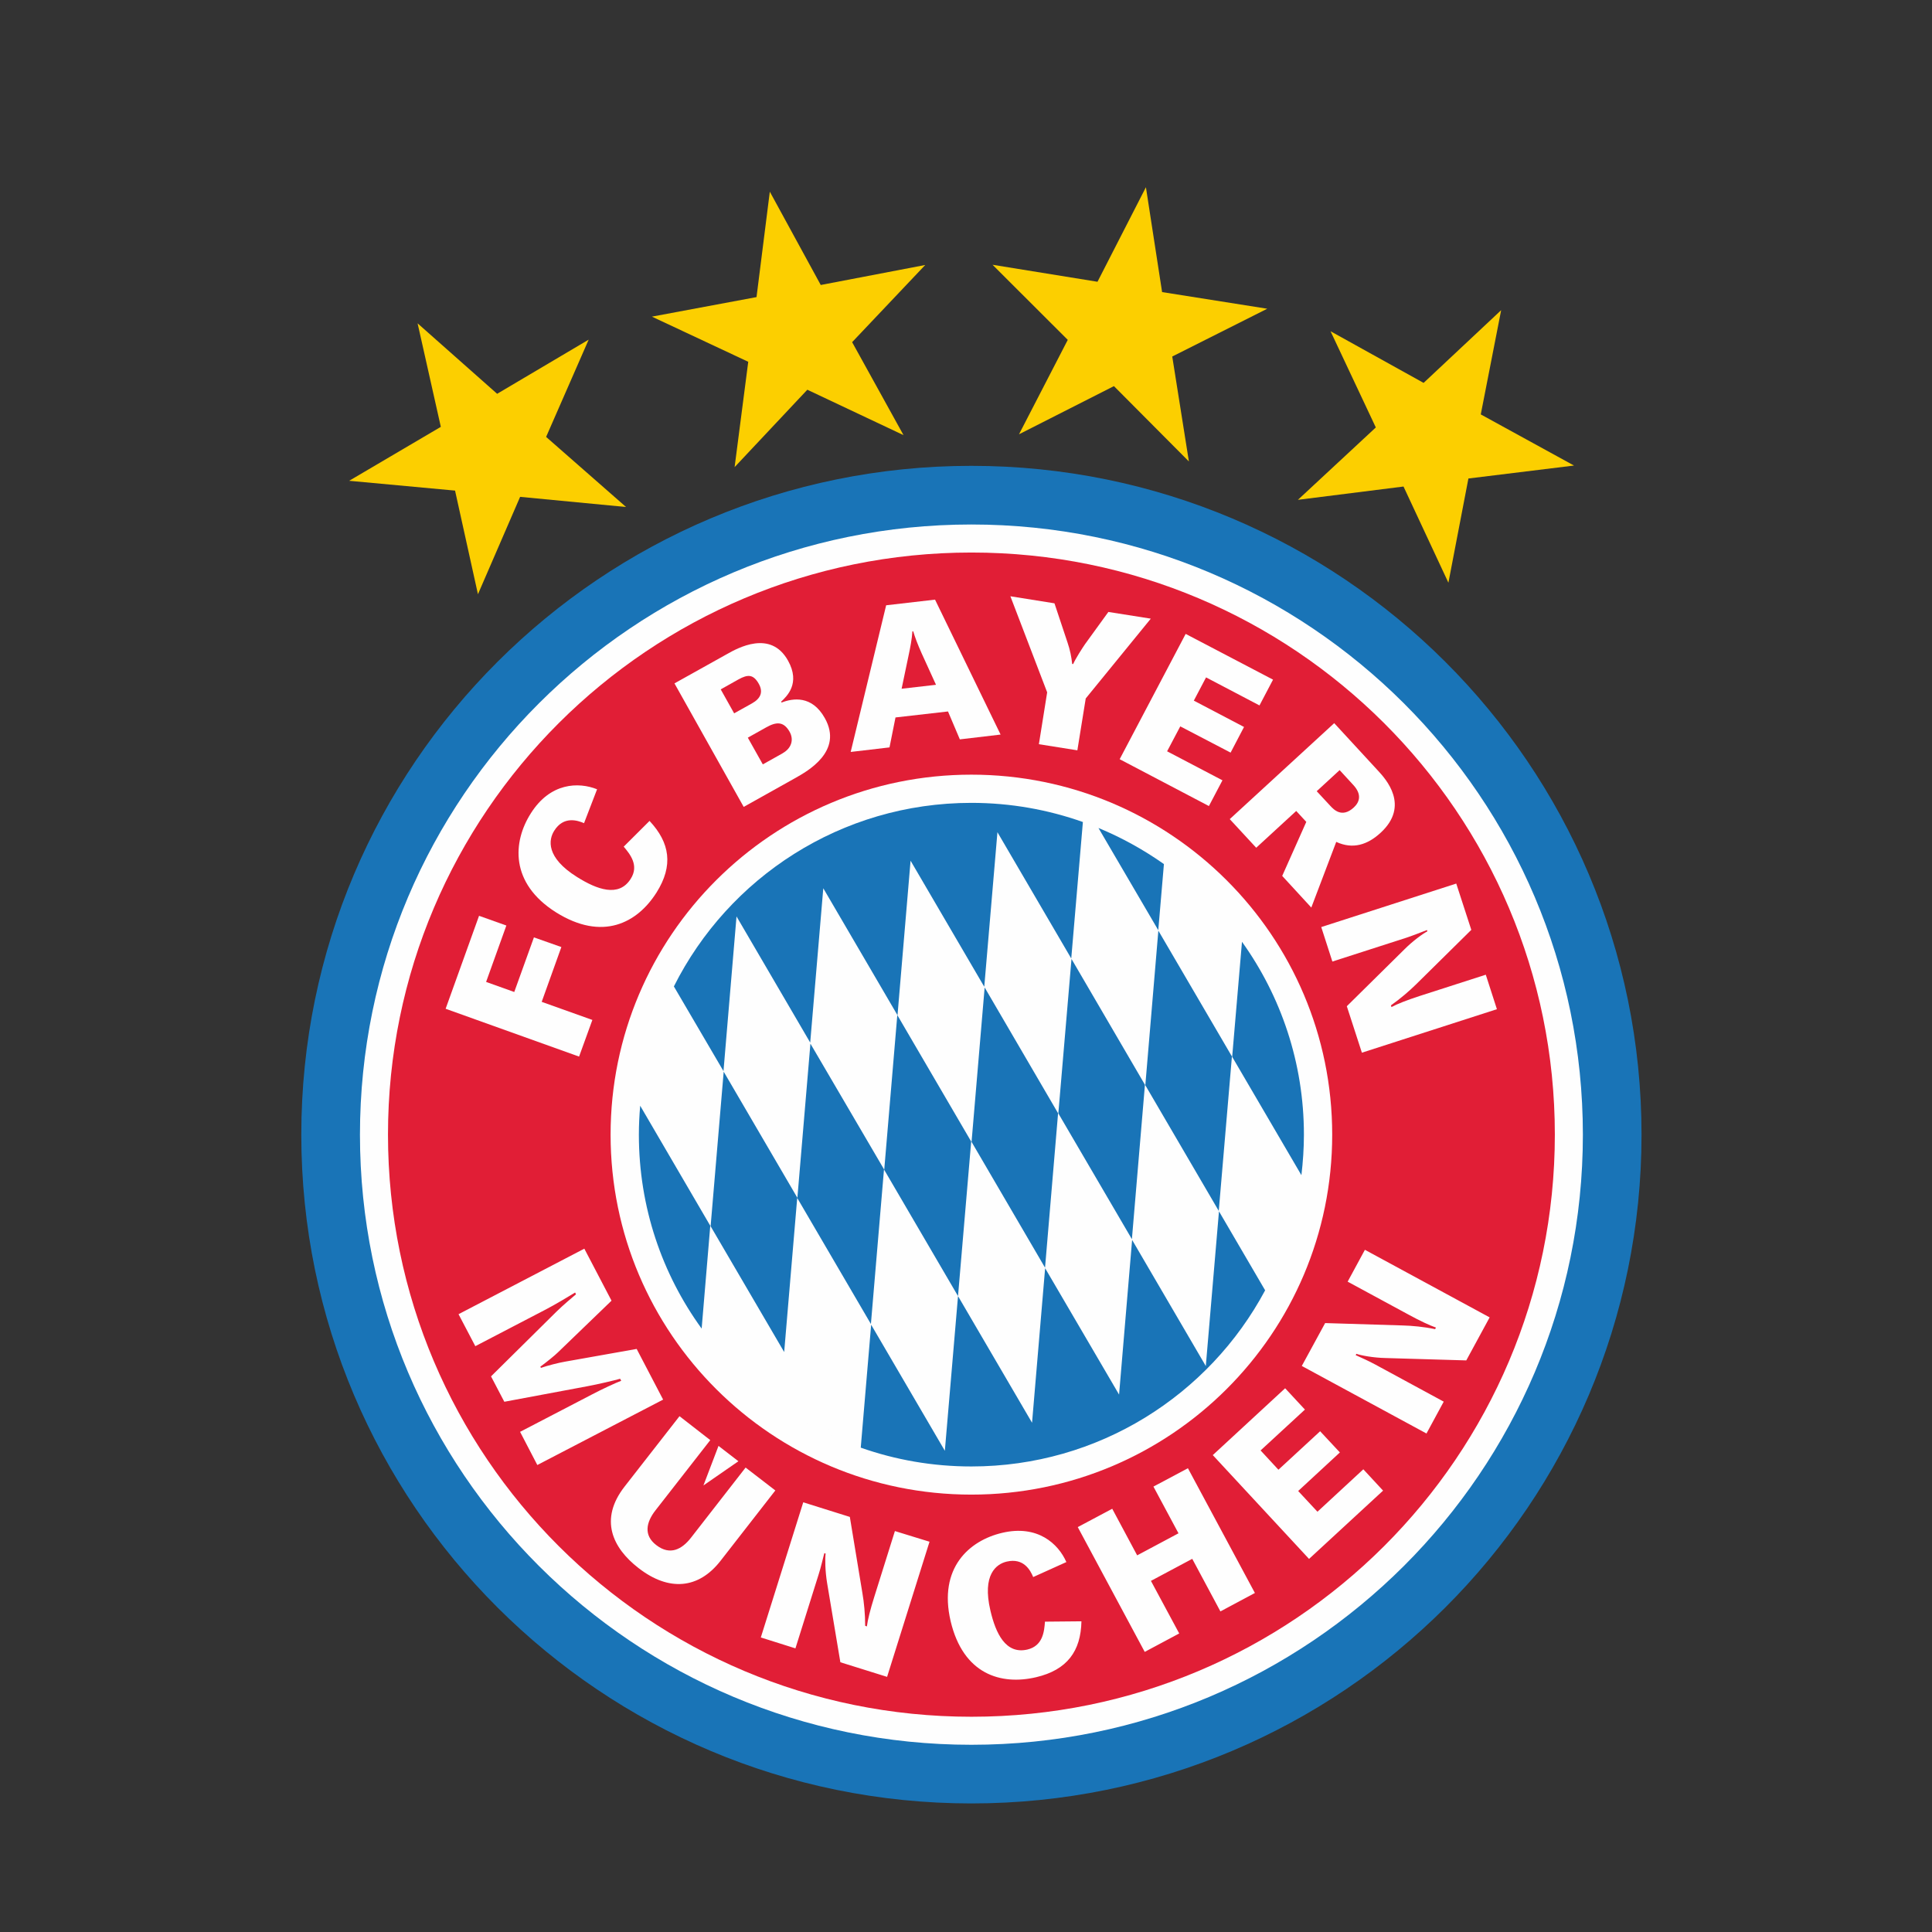 <?xml version="1.0" encoding="UTF-8"?>
<!DOCTYPE svg PUBLIC "-//W3C//DTD SVG 1.1//EN" "http://www.w3.org/Graphics/SVG/1.1/DTD/svg11.dtd">
<!-- Creator: CorelDRAW -->
<svg xmlns="http://www.w3.org/2000/svg" xml:space="preserve" width="161.256mm" height="161.256mm" version="1.1" style="shape-rendering:geometricPrecision; text-rendering:geometricPrecision; image-rendering:optimizeQuality; fill-rule:evenodd; clip-rule:evenodd"
viewBox="0 0 454.88 454.88"
 xmlns:xlink="http://www.w3.org/1999/xlink"
 xmlns:xodm="http://www.corel.com/coreldraw/odm/2003">
 <rect x="0" y="0" width="454.88" height="454.88" fill="#333333" stroke="none"/>
 <defs>
  <style type="text/css">
   <![CDATA[
    .str0 {stroke:#1974B7;stroke-width:27.62;stroke-miterlimit:10}
    .fil0 {fill:none}
    .fil1 {fill:#FEFEFE}
    .fil4 {fill:#FCCF00}
    .fil2 {fill:#E11E36}
    .fil3 {fill:#1974B7}
   ]]>
  </style>
 </defs>
 <g id="Layer_x0020_1">
  <g id="_41021264400">
   <path class="fil0 str0" d="M84.75 267.16c0,-79.35 64.46,-143.67 143.95,-143.67 79.52,0 143.98,64.32 143.98,143.67 0,79.32 -64.46,143.64 -143.98,143.64 -79.49,0 -143.95,-64.32 -143.95,-143.64z"/>
   <path class="fil1" d="M84.75 267.16c0,-79.35 64.46,-143.67 143.95,-143.67 79.52,0 143.98,64.32 143.98,143.67 0,79.32 -64.46,143.64 -143.98,143.64 -79.49,0 -143.95,-64.32 -143.95,-143.64z"/>
   <path class="fil2" d="M91.35 267.13c0,-75.68 61.49,-137.04 137.38,-137.04 75.85,0 137.35,61.35 137.35,137.04 0,75.71 -61.49,137.07 -137.35,137.07 -75.88,0 -137.38,-61.35 -137.38,-137.07z"/>
   <path class="fil1" d="M228.7 182.39c-46.88,0 -84.94,37.94 -84.94,84.77 0,46.8 38.05,84.74 84.94,84.74 46.91,0 84.96,-37.94 84.96,-84.74 0,-46.83 -38.05,-84.77 -84.96,-84.77z"/>
   <polygon class="fil3" points="252.28,225.78 249.18,262.14 266.5,291.76 269.57,255.4 "/>
   <polygon class="fil3" points="231.83,232.49 228.75,268.85 246.05,298.47 249.12,262.11 "/>
   <polygon class="fil3" points="272.73,219.12 269.66,255.51 286.95,285.1 290.05,248.74 "/>
   <path class="fil3" d="M290.11 248.82l16.3 27.87c0.37,-3.13 0.59,-6.32 0.59,-9.53 0,-16.95 -5.42,-32.61 -14.58,-45.42l-2.31 27.08z"/>
   <path class="fil3" d="M287 285.21l-3.1 36.42 -17.35 -29.7 -3.07 36.42 -17.41 -29.76 -3.08 36.39 -17.43 -29.82 3.1 -36.39 -17.35 -29.7 3.08 -36.42 17.35 29.68 3.1 -36.39 17.38 29.73 2.74 -32.13c-8.21,-2.91 -17.04,-4.51 -26.26,-4.51 -30.66,0 -57.18,17.58 -70.04,43.22l11.68 19.94 3.07 -36.42 17.35 29.7 3.08 -36.33 17.43 29.82 -3.08 36.44 -17.38 -29.68 -3.07 36.3 -17.35 -29.7 -3.08 36.39 17.32 29.62 3.07 -36.28 17.35 29.68 3.08 -36.39 17.43 29.82 -3.1 36.42 -17.35 -29.68 -2.45 28.94c8.15,2.88 16.93,4.43 26.04,4.43 29.96,0 55.99,-16.81 69.17,-41.47l-10.86 -18.59z"/>
   <path class="fil3" d="M258.63 194.95l14.08 24.06 1.33 -15.57c-4.77,-3.36 -9.93,-6.23 -15.4,-8.49z"/>
   <path class="fil3" d="M167.23 288.6l-16.5 -28.26c-0.2,2.26 -0.31,4.51 -0.31,6.83 0,17.04 5.47,32.81 14.78,45.64l2.03 -24.2z"/>
   <polygon class="fil1" points="104.92,237.51 112.79,215.62 119.22,217.91 114.45,231.19 121.08,233.56 125.71,220.7 132.17,222.98 127.54,235.88 139.47,240.14 136.34,248.77 "/>
   <path class="fil1" d="M152.93 193.28c4.82,5.16 5.64,10.52 1.64,16.87 -4.54,7.17 -12.72,11.51 -23.67,4.65 -10.89,-6.88 -10.18,-16.61 -5.92,-23.3 4.57,-7.25 11.23,-7.42 15.6,-5.67l-3.07 7.98c-1.58,-0.68 -4.82,-1.72 -7.02,1.78 -1.33,2.09 -2.03,6.26 5.36,10.89 4.66,2.93 9.84,4.88 12.64,0.45 2.03,-3.16 -0.14,-5.81 -1.64,-7.59l6.09 -6.07z"/>
   <path class="fil1" d="M184.27 177.34c2.03,-1.13 2.71,-3.13 1.64,-5.05 -1.41,-2.48 -3.13,-2.37 -5.5,-1.04l-4.34 2.43 3.53 6.29 4.68 -2.62zm-7.22 -11.73c2,-1.13 2.71,-2.62 1.61,-4.6 -1.27,-2.26 -2.57,-2.28 -4.8,-1.04l-4.17 2.34 3.16 5.64 4.2 -2.34zm-18.25 -4.71l12.33 -6.88c2.54,-1.44 10.3,-5.78 14.39,1.49 3.05,5.44 -0.34,8.49 -1.61,9.7l0.11 0.2c2.6,-1.01 7.14,-1.78 10.18,3.67 4.37,7.79 -4.03,12.47 -7.05,14.16l-12.05 6.74 -16.3 -29.08z"/>
   <path class="fil1" d="M220.38 161.24l-3.41 -7.48c-0.87,-1.95 -1.61,-3.89 -1.95,-5.11l-0.2 0c-0.11,1.86 -0.54,3.98 -0.85,5.44l-1.69 8.07 8.1 -0.93zm15.2 11.71l-9.59 1.13 -2.79 -6.57 -12.36 1.41 -1.41 7.05 -9.14 1.07 8.35 -34.53 11.51 -1.33 15.43 31.76z"/>
   <path class="fil1" d="M246.55 163.01l-8.66 -22.62 10.38 1.66 3.1 9.31c0.56,1.64 0.9,3.33 1.07,4.96l0.23 0.03c0.59,-1.33 2.12,-3.7 2.79,-4.68l5.5 -7.59 9.99 1.58 -15.32 18.79 -1.97 12.21 -9.06 -1.44 1.95 -12.21z"/>
   <polygon class="fil1" points="279.16,149.25 299.73,160.02 296.54,166.09 283.96,159.49 281.08,164.96 292.9,171.16 289.74,177.2 277.89,171.02 274.79,176.89 287.82,183.72 284.63,189.78 263.62,178.75 "/>
   <path class="fil1" d="M310.02 186.29l3.19 3.44c0.79,0.85 2.74,2.96 5.53,0.39 1.41,-1.3 1.92,-3.1 -0.11,-5.3l-3.22 -3.5 -5.39 4.96zm4.12 -16.02l10.35 11.23c1.72,1.86 7.53,8.18 0.56,14.58 -3.07,2.82 -6.52,3.95 -10.44,2.14l-5.87 15.46 -6.85 -7.45 5.67 -12.72 -2.37 -2.57 -9.42 8.66 -6.23 -6.74 24.6 -22.6z"/>
   <path class="fil1" d="M342.86 208.01l3.55 10.92 -12.98 12.81c-1.61,1.58 -3.7,3.39 -5.95,4.97l0.14 0.4c1.38,-0.76 3.67,-1.64 6.6,-2.6l15.6 -5.02 2.62 8.12 -31.79 10.24 -3.55 -10.94 13.54 -13.37c1.97,-1.98 4.37,-3.72 5.42,-4.26l-0.08 -0.31c-1.64,0.62 -2.99,1.18 -4.85,1.81l-17.43 5.61 -2.62 -8.12 31.79 -10.24z"/>
   <path class="fil1" d="M196.12 338.19l-11.48 -19.63 -1.04 12.41c3.92,2.79 8.12,5.19 12.52,7.22zm-7 15.52l10.97 3.44 2.96 17.94c0.39,2.23 0.65,4.96 0.65,7.7l0.4 0.14c0.2,-1.55 0.79,-3.92 1.72,-6.88l4.88 -15.57 8.15 2.51 -9.99 31.82 -11 -3.44 -3.13 -18.7c-0.45,-2.77 -0.51,-5.73 -0.34,-6.88l-0.31 -0.11c-0.45,1.69 -0.73,3.1 -1.33,4.99l-5.47 17.43 -8.15 -2.57 9.99 -31.82zm65.5 28.01c-0.14,7.05 -3.36,11.45 -10.66,13.17 -8.27,1.95 -17.18,-0.68 -20.14,-13.2 -2.93,-12.55 4.4,-18.98 12.13,-20.79 8.35,-1.97 13.23,2.57 15.12,6.88l-7.81 3.53c-0.65,-1.58 -2.23,-4.57 -6.23,-3.64 -2.43,0.56 -5.84,3.05 -3.84,11.54 1.24,5.33 3.58,10.35 8.69,9.17 3.67,-0.87 3.98,-4.26 4.15,-6.57l8.6 -0.08zm-0.87 -22.17l8.12 -4.32 5.87 10.97 9.73 -5.19 -5.9 -11 8.12 -4.32 15.77 29.37 -8.12 4.34 -6.63 -12.38 -9.73 5.19 6.66 12.38 -8.12 4.34 -15.77 -29.39zm31.79 -16.95l17.04 -15.74 4.66 5.02 -10.44 9.62 4.2 4.54 9.82 -9.06 4.65 4.99 -9.82 9.08 4.54 4.88 10.8 -9.99 4.65 5.02 -17.43 16.08 -22.68 -24.46zm20.96 -20.99l5.5 -10.1 18.22 0.56c2.26,0.06 4.99,0.31 7.67,0.87l0.2 -0.37c-1.47,-0.51 -3.7,-1.55 -6.4,-3.02l-14.39 -7.79 4.06 -7.5 29.37 15.91 -5.5 10.13 -19.04 -0.56c-2.79,-0.06 -5.7,-0.59 -6.83,-0.99l-0.17 0.31c1.58,0.73 2.93,1.3 4.65,2.23l16.08 8.72 -4.06 7.5 -29.37 -15.91zm-146.52 11.82l7.25 5.64 -12.92 16.56c-2.14,2.76 -2.85,5.81 0.2,8.15 3.27,2.54 6.07,0.96 8.15,-1.69l12.89 -16.56 7 5.39 -12.92 16.59c-5.13,6.57 -12.1,7.28 -19.32,1.66 -6.06,-4.71 -9.31,-11.4 -3.24,-19.18l12.92 -16.56zm13.88 10.61l-8.24 5.7 3.55 -9.31 4.68 3.61zm-36.28 -50.04l6.4 12.24 -12.61 12.16c-0.68,0.68 -2.62,2.26 -4.15,3.38l0.14 0.28c1.52,-0.54 4.32,-1.24 5.7,-1.47l16.84 -2.99 6.23 11.93 -29.62 15.4 -4.06 -7.81 17.04 -8.86c2.2,-1.16 5.53,-2.71 6.77,-3.16l-0.25 -0.48c-1.27,0.37 -5.33,1.33 -7.81,1.78l-19.46 3.64 -3.13 -5.98 15.43 -15.26c1.49,-1.47 3.64,-3.27 4.57,-4.06l-0.2 -0.42c-1.1,0.68 -4.82,2.93 -7.25,4.17l-16.25 8.46 -3.95 -7.53 29.62 -15.43z"/>
   <polygon class="fil4" points="98.32,76.13 117.05,92.72 138.6,79.97 128.58,102.87 147.4,119.37 122.46,116.98 112.53,139.91 107.14,115.51 82.21,113.2 103.79,100.5 "/>
   <polygon class="fil4" points="181.25,45.13 193.24,67.1 217.84,62.39 200.63,80.56 212.73,102.45 190.08,91.76 172.96,109.98 176.17,85.18 153.49,74.55 178.12,69.95 "/>
   <polygon class="fil4" points="269.8,44.08 273.61,68.77 298.37,72.69 276,83.94 279.92,108.65 262.27,90.91 239.92,102.25 251.4,80.02 233.69,62.34 258.4,66.34 "/>
   <polygon class="fil4" points="353.44,73.03 348.64,97.57 370.59,109.61 345.73,112.66 341.02,137.2 330.45,114.55 305.59,117.68 323.93,100.64 313.27,77.99 335.18,90.15 "/>
  </g>
  <rect class="fil0" width="454.88" height="454.88"/>
 </g>
</svg>
